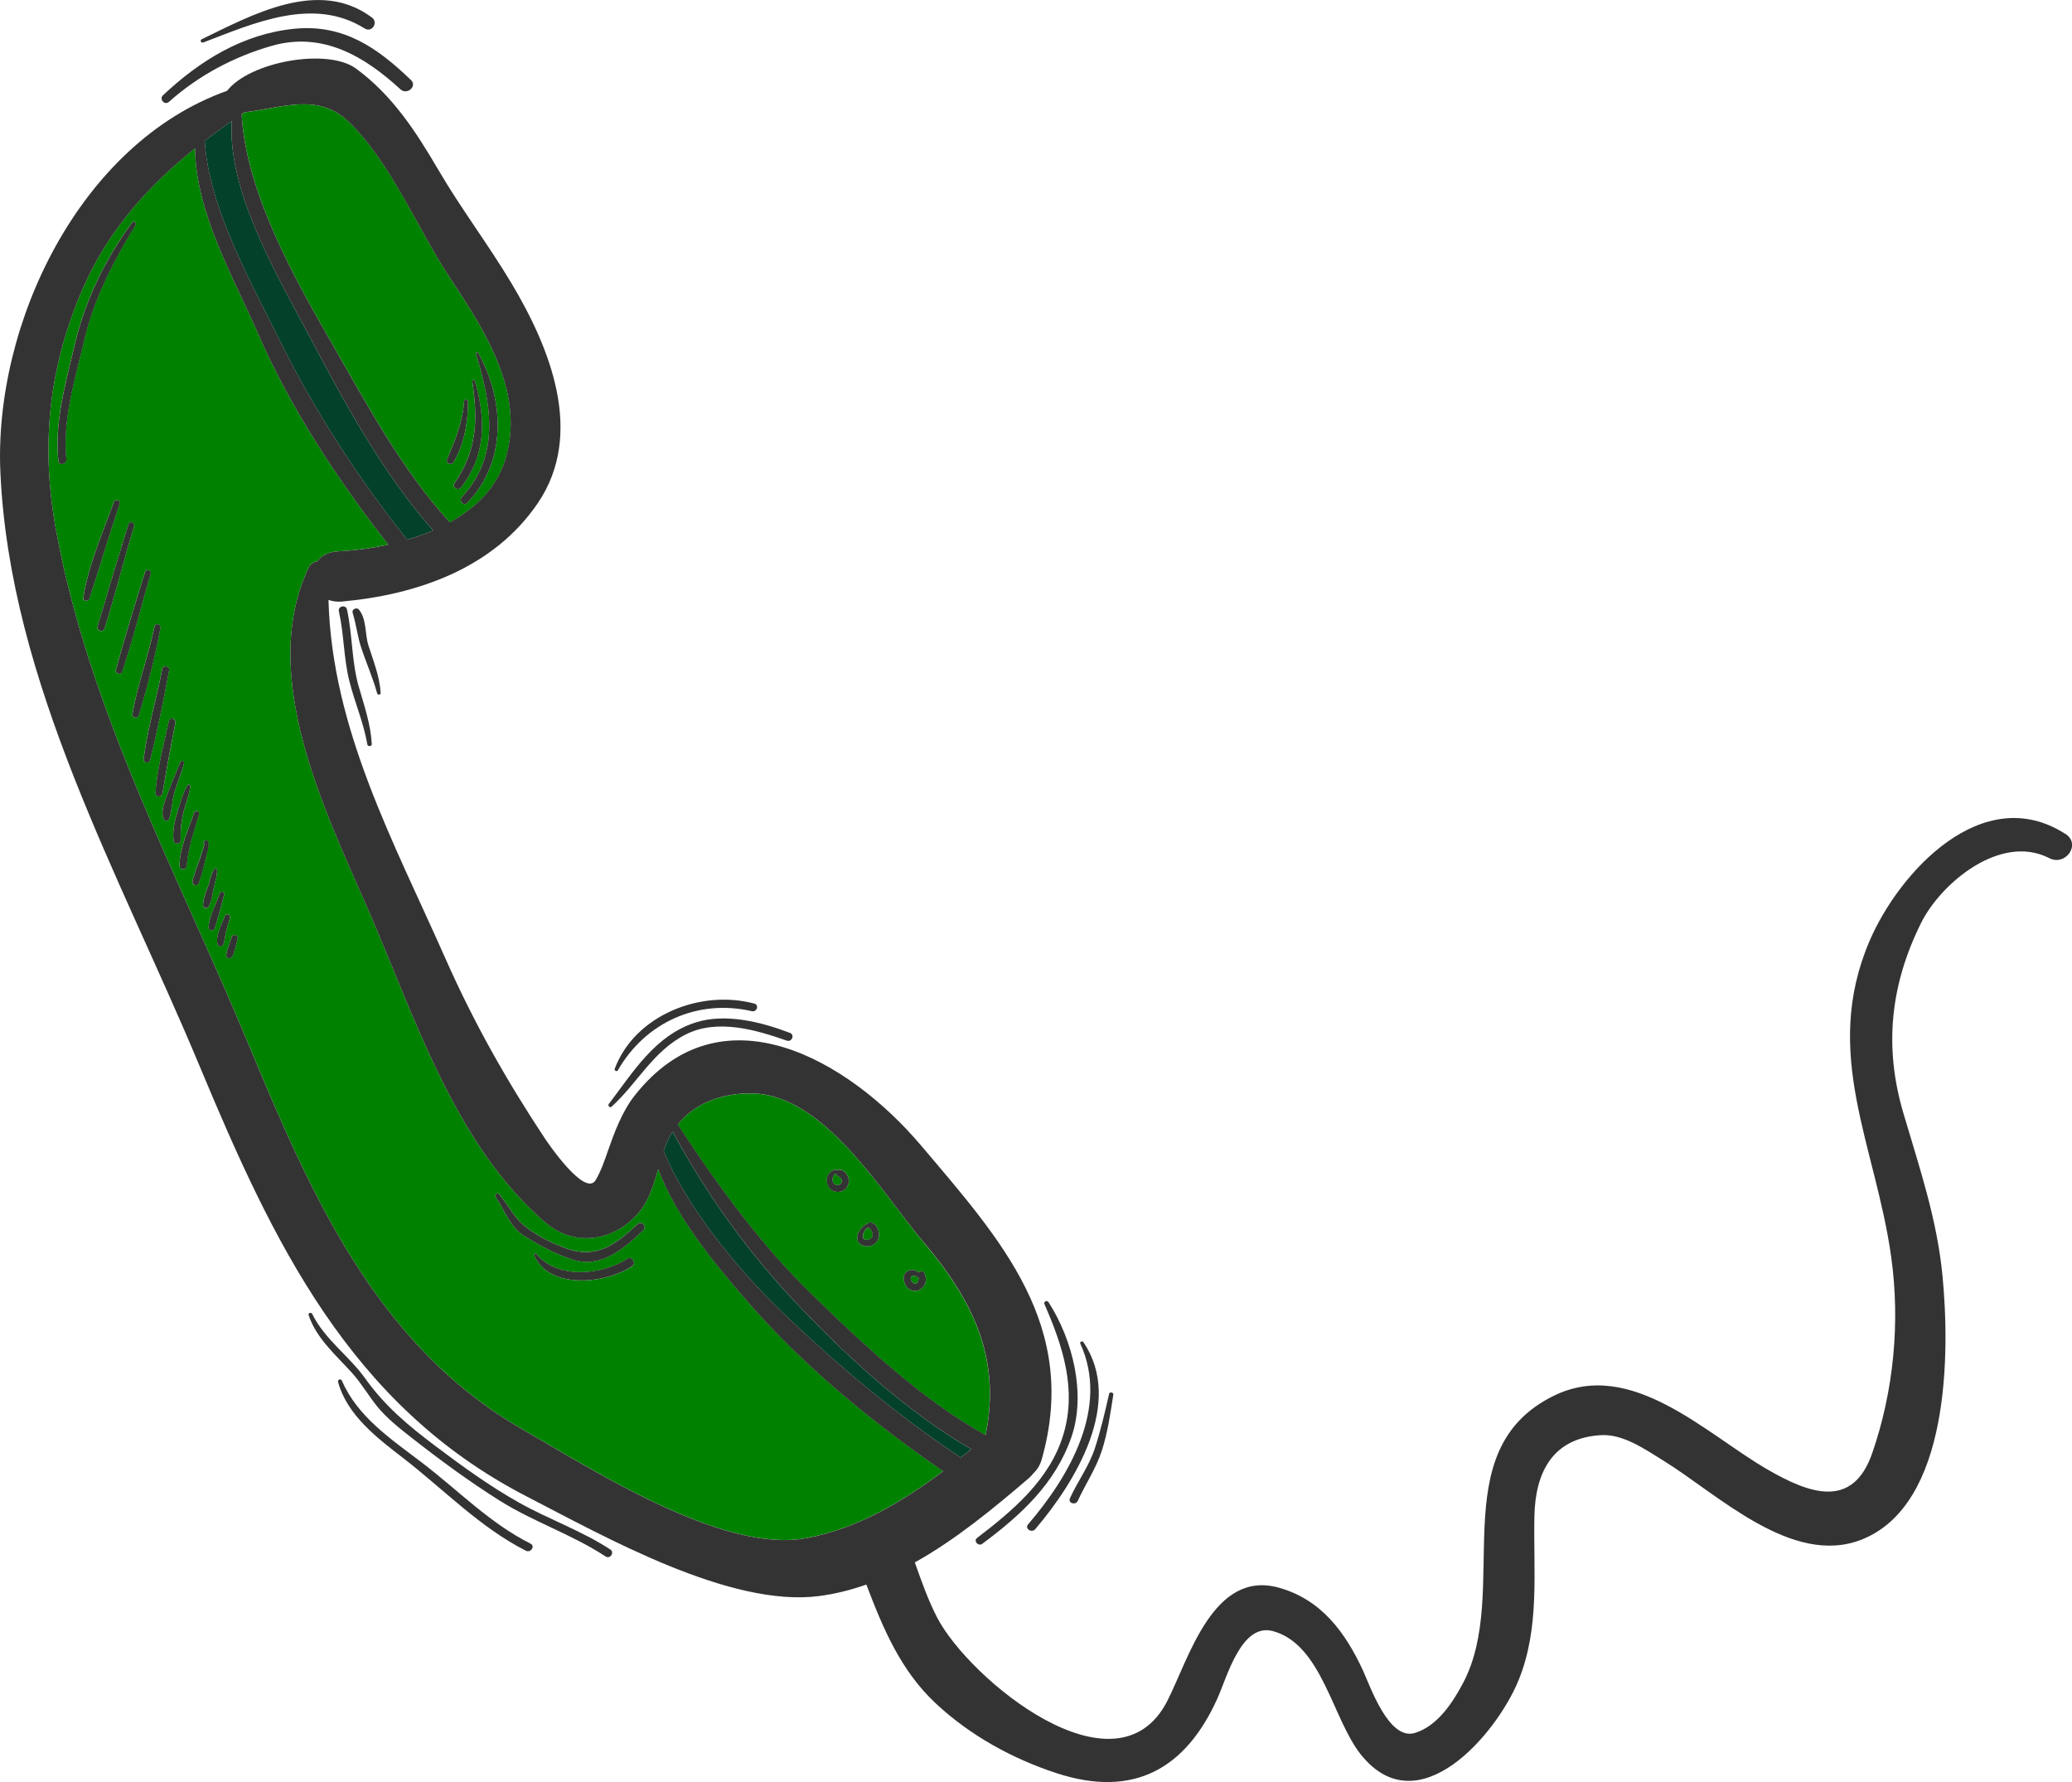 <svg width="300" height="258" viewBox="0 0 300 258" fill="none" xmlns="http://www.w3.org/2000/svg">
<g clip-path="url(#clip0_843_8854)">
<path d="M132.829 184.898C132.614 184.774 132.085 184.559 131.903 184.881C131.737 185.163 131.969 185.609 132.225 185.767C132.796 186.106 133.085 185.403 132.978 184.923C132.928 184.923 132.878 184.923 132.829 184.898Z" fill="#008100"/>
<path d="M125.719 177.684C125.372 177.89 125.116 178.221 125.008 178.618C124.926 178.925 124.868 179.396 125.281 179.487C125.785 179.595 126.356 179.355 126.356 178.776C126.356 178.238 126.042 178.039 125.727 177.684H125.719Z" fill="#008100"/>
<path d="M121.106 170.097C121.031 170.022 120.998 169.948 120.99 169.865C120.693 170.097 120.511 170.453 120.535 170.841C120.56 171.255 120.899 171.677 121.362 171.578C121.676 171.512 121.966 171.247 121.883 170.891C121.784 170.469 121.387 170.37 121.106 170.097Z" fill="#008100"/>
<path d="M65.129 75.634C68.825 73.598 71.842 70.711 73.115 66.69C76.133 57.151 70.403 48.15 65.294 40.456C60.524 33.275 56.639 23.496 50.405 17.564C46.032 13.394 40.683 15.661 35.4 16.265C35.268 16.356 35.127 16.447 34.995 16.538C35.59 27.757 42.576 40.191 48.024 49.672C53.175 58.616 58.143 67.973 65.129 75.634ZM69.221 51.095C73.107 57.979 73.38 66.914 67.65 72.821C67.13 73.359 66.377 72.498 66.882 71.952C72.52 65.871 71.106 58.434 68.915 51.203C68.858 51.021 69.13 50.938 69.221 51.095ZM68.742 55.149C70.362 60.651 70.379 65.888 66.749 70.579C66.311 71.15 65.394 70.562 65.807 69.958C69.073 65.184 69.197 60.8 68.378 55.224C68.345 54.984 68.667 54.917 68.742 55.149ZM67.196 58.111C67.221 57.739 67.766 57.772 67.766 58.136C67.766 61.114 67.204 64.382 65.642 66.963C65.344 67.451 64.501 67.063 64.724 66.516C65.89 63.704 66.989 61.213 67.196 58.111Z" fill="#008100"/>
<path d="M133.73 179.868C127.794 172.86 119.412 158.506 108.954 158.316C104.622 158.233 100.653 159.648 98.115 162.817C103.902 171.677 110.21 180.339 117.824 187.711C125.265 194.9 133.565 202.743 142.692 207.798C144.965 196.646 140.84 188.273 133.722 179.876L133.73 179.868ZM121.189 172.562C119.246 172.405 119.221 169.361 121.156 169.352C121.214 169.352 121.255 169.385 121.288 169.427C121.338 169.402 121.396 169.377 121.454 169.369C122.388 169.294 123.024 170.411 122.892 171.239C122.751 172.074 122.032 172.629 121.197 172.554L121.189 172.562ZM125.116 180.381C123.206 179.892 124.405 177.576 125.703 177.113C125.777 177.022 125.868 176.955 126.009 176.972C126.926 177.088 127.373 178.254 127.249 179.065C127.092 180.066 126.075 180.62 125.116 180.381ZM133.35 186.61C132.722 187.074 131.746 186.983 131.283 186.321C130.853 185.725 130.539 184.683 131.267 184.145C131.87 183.698 132.499 183.814 133.036 184.228C133.259 183.988 133.672 183.946 133.854 184.327C134.235 185.138 134.094 186.056 133.35 186.61Z" fill="#008100"/>
<path d="M97.396 163.834C96.916 164.587 96.503 165.415 96.18 166.333C96.147 166.424 96.122 166.515 96.089 166.606C99.305 174.739 107.085 184.029 112.913 189.655C120.924 197.391 129.803 204.878 139.104 211.025C139.608 210.628 140.12 210.222 140.625 209.817C131.06 204.266 122.024 195.877 114.6 187.918C107.779 180.604 102.124 172.596 97.387 163.834H97.396Z" fill="#04412A"/>
<path d="M58.953 78.148C60.235 77.776 61.499 77.329 62.715 76.808C55.398 68.485 49.851 58.235 44.734 48.547C40.278 40.108 32.911 27.781 33.556 17.514C32.225 18.441 30.919 19.392 29.638 20.377C30.225 30.073 36.351 40.919 40.526 49.349C45.527 59.459 51.901 69.313 58.945 78.148H58.953Z" fill="#04412A"/>
<path d="M95.296 169.253C94.692 171.354 94.039 173.514 92.791 175.152C89.443 179.553 83.408 180.811 78.919 176.955C65.799 165.671 60.02 147.106 53.332 131.742C47.098 117.438 37.326 97.839 44.668 82.211C44.924 81.656 45.42 81.342 45.932 81.267C46.528 80.473 47.511 79.894 48.909 79.82C51.149 79.712 53.671 79.398 56.225 78.843C48.942 69.553 42.072 59.12 37.401 48.382C33.846 40.216 28.323 30.743 28.241 21.46C21.47 26.913 15.675 33.357 12.053 41.614C7.027 53.072 5.853 64.506 8.118 76.808C12.946 103.051 25.653 126.398 35.805 150.779C44.841 172.48 54.282 194.685 75.694 206.971C85.954 212.861 104.696 224.957 116.758 222.681C124.264 221.267 130.597 217.453 136.557 212.985C126.339 205.97 116.03 197.514 108.019 188.19C103.389 182.796 97.925 176.252 95.296 169.245V169.253ZM9.606 66.483C9.681 67.236 8.532 67.493 8.449 66.731C7.854 61.039 9.524 55.405 10.813 49.912C12.326 43.484 15.212 37.568 19.097 32.24C19.329 31.918 19.825 32.24 19.61 32.58C16.443 37.701 13.6 43.227 12.211 49.126C10.888 54.76 9.011 60.634 9.598 66.475L9.606 66.483ZM12.053 86.529C12.806 81.789 14.864 77.205 16.468 72.705C16.667 72.159 17.51 72.432 17.32 72.986C15.757 77.528 14.426 82.136 12.922 86.695C12.764 87.166 11.963 87.05 12.045 86.537L12.053 86.529ZM14.137 90.674C15.592 85.743 17.08 80.812 18.601 75.906C18.767 75.385 19.56 75.65 19.403 76.171C17.923 81.102 16.675 86.099 15.129 91.005C14.922 91.65 13.938 91.328 14.129 90.682L14.137 90.674ZM16.782 96.937C18.089 92.205 19.535 87.497 20.999 82.815C21.164 82.285 21.966 82.55 21.809 83.079C20.412 87.787 19.246 92.577 17.692 97.235C17.493 97.83 16.609 97.533 16.774 96.937H16.782ZM19.172 103.423C19.874 99.105 21.511 94.968 22.371 90.674C22.487 90.112 23.313 90.401 23.214 90.947C22.429 95.191 21.321 99.46 20.073 103.589C19.924 104.085 19.081 103.944 19.163 103.423H19.172ZM21.726 110.083C21.594 110.613 20.718 110.447 20.784 109.909C21.354 105.5 22.66 101.189 23.495 96.821C23.603 96.258 24.595 96.441 24.487 97.003C23.686 101.371 22.784 105.773 21.726 110.083ZM22.52 114.807C22.735 111.291 23.735 107.808 24.463 104.375C24.595 103.754 25.521 104.068 25.397 104.681C24.727 108.073 24.099 111.448 23.537 114.857C23.429 115.485 22.478 115.477 22.52 114.807ZM24.496 118.555C24.38 118.902 23.9 118.935 23.727 118.613C23.173 117.554 23.909 115.858 24.289 114.84C24.851 113.318 25.521 111.845 26.116 110.331C26.248 110 26.728 110.158 26.645 110.505C26.281 111.928 25.694 113.277 25.265 114.675C24.884 115.932 24.909 117.347 24.496 118.555ZM25.14 121.74C24.942 120.284 25.289 118.786 25.736 117.405C26.133 116.172 26.488 114.791 27.158 113.682C27.265 113.508 27.546 113.607 27.538 113.806C27.464 114.956 26.934 116.081 26.662 117.198C26.281 118.695 26.091 120.11 26.174 121.649C26.207 122.236 25.223 122.319 25.149 121.732L25.14 121.74ZM27.025 125.364C26.976 126.034 25.976 125.984 25.984 125.314C26.033 122.65 27.273 120.143 28.117 117.661C28.265 117.215 28.935 117.438 28.803 117.885C28.075 120.375 27.224 122.749 27.017 125.355L27.025 125.364ZM29.919 123.676C29.572 125.066 29.266 126.514 28.77 127.854C28.555 128.433 27.72 128.152 27.86 127.556C28.174 126.299 28.695 125.082 29.101 123.85C29.216 123.494 29.34 123.146 29.431 122.782C29.481 122.584 29.539 122.394 29.58 122.195C29.58 122.162 29.596 122.17 29.596 122.145C29.481 122.071 29.415 121.914 29.547 121.798C29.63 121.732 29.679 121.69 29.787 121.666C29.869 121.649 29.952 121.674 30.002 121.74C30.407 122.212 30.018 123.171 29.894 123.676H29.919ZM29.398 131.056C29.398 130.021 29.96 128.872 30.266 127.887C30.481 127.192 30.622 126.307 31.109 125.753C31.2 125.653 31.382 125.728 31.399 125.852C31.515 126.679 31.126 127.68 30.952 128.491C30.754 129.401 30.68 130.526 30.159 131.312C29.927 131.668 29.39 131.469 29.398 131.064V131.056ZM30.2 134.216C30.357 132.545 31.275 130.898 31.829 129.327C31.969 128.929 32.556 129.128 32.449 129.525C32.011 131.13 31.614 132.793 31.101 134.373C30.944 134.861 30.159 134.737 30.2 134.208V134.216ZM32.755 134.729C32.581 135.391 32.589 136.135 32.316 136.748C32.151 137.128 31.614 137.136 31.506 136.706C31.167 135.44 32.135 133.802 32.548 132.628C32.721 132.148 33.441 132.379 33.3 132.876C33.127 133.496 32.92 134.108 32.755 134.729ZM33.664 138.435C33.457 138.874 32.647 138.832 32.746 138.27C32.895 137.385 33.275 136.516 33.556 135.664C33.738 135.118 34.557 135.391 34.4 135.937C34.168 136.756 34.019 137.658 33.664 138.435ZM91.576 183.276C87.888 185.866 79.58 186.809 77.356 181.779C77.273 181.58 77.53 181.382 77.678 181.564C80.737 185.27 87.169 184.633 90.865 182.234C91.468 181.837 92.171 182.862 91.576 183.284V183.276ZM93.13 178.114C90.311 180.786 86.963 183.756 82.763 182.316C80.233 181.456 77.951 180.248 75.711 178.8C73.892 177.626 72.941 175.011 71.776 173.307C71.552 172.976 71.974 172.562 72.255 172.885C73.454 174.267 74.322 176.078 75.703 177.286C77.464 178.817 79.969 180.058 82.151 180.794C86.566 182.292 89.269 180.05 92.328 177.204C92.898 176.674 93.7 177.576 93.13 178.114Z" fill="#008100"/>
<path d="M24.463 14.743C28.753 10.921 33.846 8.216 39.352 6.635C46.726 4.526 52.819 8.183 57.978 12.931C58.929 13.808 60.458 12.493 59.499 11.583C54.721 6.991 49.793 3.459 42.626 4.162C35.21 4.89 28.935 8.77 23.603 13.792C22.999 14.354 23.834 15.297 24.454 14.751L24.463 14.743Z" fill="#333333"/>
<path d="M29.44 6.147C36.822 3.318 45.395 -0.521 52.795 4.12C53.845 4.782 54.828 3.26 53.845 2.532C46.156 -3.202 36.558 2.118 29.2 5.684C28.894 5.833 29.126 6.263 29.431 6.147H29.44Z" fill="#333333"/>
<path d="M50.24 88.251C50.075 87.489 48.893 87.746 49.066 88.507C49.819 91.866 49.752 95.299 50.587 98.625C51.364 101.719 52.646 104.607 53.183 107.775C53.241 108.131 53.845 108.09 53.828 107.726C53.671 104.838 52.737 102.174 51.943 99.411C50.901 95.796 51.05 91.94 50.24 88.251Z" fill="#333333"/>
<path d="M55.117 100.337C54.977 97.963 54.067 95.704 53.348 93.462C52.819 91.799 53.108 89.665 51.968 88.258C51.645 87.861 50.901 88.209 51.058 88.722C51.571 90.36 51.744 92.072 52.273 93.694C53.009 95.944 53.977 98.087 54.605 100.379C54.679 100.643 55.126 100.635 55.109 100.337H55.117Z" fill="#333333"/>
<path d="M88.352 224.328C84.201 221.615 79.481 219.985 75.165 217.561C70.833 215.128 66.807 212.2 62.847 209.213C59.011 206.317 55.688 203.513 52.885 199.583C50.496 196.241 47.057 193.99 45.197 190.218C45.065 189.945 44.577 190.102 44.684 190.4C45.825 193.817 48.644 196.191 50.992 198.797C52.356 200.311 53.365 202.098 54.654 203.678C56.06 205.383 57.837 206.781 59.565 208.138C63.691 211.372 67.932 214.491 72.371 217.279C77.282 220.357 82.846 222.169 87.682 225.346C88.343 225.776 89.021 224.758 88.36 224.328H88.352Z" fill="#333333"/>
<path d="M76.819 223.493C70.916 220.539 66.311 215.741 61.103 211.769C56.713 208.419 51.736 205.134 49.496 199.873C49.364 199.558 48.851 199.749 48.942 200.071C50.265 204.911 54.621 208.204 58.416 211.132C64.236 215.633 69.544 221.184 76.149 224.518C76.844 224.866 77.53 223.848 76.827 223.501L76.819 223.493Z" fill="#333333"/>
<path d="M16.477 72.705C14.865 77.206 12.814 81.789 12.062 86.53C11.979 87.043 12.781 87.158 12.938 86.687C14.435 82.128 15.766 77.528 17.337 72.978C17.527 72.432 16.675 72.151 16.485 72.697L16.477 72.705Z" fill="#333333"/>
<path d="M18.601 75.898C17.08 80.813 15.592 85.735 14.137 90.666C13.947 91.311 14.931 91.642 15.137 90.989C16.683 86.083 17.932 81.086 19.412 76.155C19.569 75.634 18.767 75.369 18.61 75.89L18.601 75.898Z" fill="#333333"/>
<path d="M21.007 82.815C19.544 87.498 18.097 92.205 16.791 96.937C16.626 97.533 17.51 97.831 17.709 97.235C19.263 92.577 20.42 87.787 21.826 83.08C21.983 82.55 21.173 82.285 21.015 82.815H21.007Z" fill="#333333"/>
<path d="M22.379 90.674C21.52 94.968 19.883 99.105 19.18 103.424C19.097 103.953 19.941 104.085 20.089 103.589C21.338 99.461 22.445 95.192 23.231 90.948C23.33 90.393 22.503 90.104 22.388 90.674H22.379Z" fill="#333333"/>
<path d="M23.504 96.821C22.669 101.19 21.363 105.5 20.792 109.909C20.726 110.447 21.602 110.613 21.735 110.083C22.801 105.773 23.694 101.372 24.496 97.003C24.603 96.441 23.611 96.259 23.504 96.821Z" fill="#333333"/>
<path d="M24.454 104.375C23.727 107.808 22.727 111.291 22.512 114.807C22.47 115.477 23.429 115.486 23.528 114.857C24.091 111.448 24.711 108.073 25.389 104.681C25.512 104.069 24.587 103.746 24.454 104.375Z" fill="#333333"/>
<path d="M26.116 110.332C25.521 111.837 24.852 113.318 24.289 114.84C23.909 115.858 23.181 117.562 23.727 118.613C23.901 118.936 24.38 118.903 24.496 118.555C24.909 117.356 24.885 115.941 25.265 114.675C25.686 113.277 26.282 111.92 26.645 110.505C26.736 110.158 26.249 110.001 26.116 110.332Z" fill="#333333"/>
<path d="M26.662 117.198C26.943 116.082 27.464 114.965 27.538 113.806C27.555 113.608 27.265 113.509 27.158 113.682C26.48 114.791 26.125 116.173 25.736 117.405C25.298 118.787 24.942 120.284 25.141 121.74C25.224 122.32 26.199 122.245 26.166 121.658C26.083 120.119 26.273 118.704 26.654 117.207L26.662 117.198Z" fill="#333333"/>
<path d="M28.125 117.662C27.282 120.135 26.042 122.65 25.992 125.314C25.976 125.984 26.976 126.034 27.034 125.364C27.241 122.75 28.092 120.383 28.82 117.893C28.952 117.446 28.282 117.223 28.134 117.67L28.125 117.662Z" fill="#333333"/>
<path d="M29.804 121.666C29.696 121.691 29.646 121.724 29.564 121.798C29.423 121.914 29.489 122.071 29.613 122.146C29.613 122.171 29.589 122.162 29.597 122.196C29.556 122.394 29.498 122.593 29.448 122.783C29.349 123.139 29.233 123.494 29.117 123.85C28.704 125.083 28.183 126.291 27.877 127.557C27.729 128.152 28.572 128.434 28.787 127.854C29.283 126.514 29.597 125.066 29.936 123.676C30.06 123.172 30.448 122.204 30.043 121.741C29.985 121.674 29.903 121.65 29.828 121.666H29.804Z" fill="#333333"/>
<path d="M31.407 125.844C31.391 125.72 31.201 125.645 31.118 125.745C30.63 126.299 30.49 127.184 30.275 127.879C29.969 128.864 29.407 130.022 29.407 131.048C29.407 131.453 29.936 131.652 30.167 131.296C30.688 130.51 30.763 129.385 30.961 128.475C31.135 127.664 31.523 126.663 31.407 125.836V125.844Z" fill="#333333"/>
<path d="M31.829 129.327C31.275 130.89 30.349 132.545 30.2 134.216C30.15 134.746 30.936 134.87 31.101 134.382C31.614 132.801 32.011 131.138 32.449 129.533C32.556 129.128 31.969 128.938 31.829 129.335V129.327Z" fill="#333333"/>
<path d="M32.548 132.636C32.127 133.811 31.159 135.449 31.506 136.715C31.622 137.145 32.151 137.137 32.317 136.756C32.589 136.136 32.581 135.399 32.755 134.737C32.912 134.117 33.127 133.505 33.3 132.884C33.441 132.396 32.722 132.156 32.548 132.636Z" fill="#333333"/>
<path d="M33.565 135.664C33.276 136.516 32.895 137.377 32.755 138.27C32.664 138.841 33.474 138.874 33.672 138.436C34.028 137.666 34.185 136.756 34.408 135.937C34.565 135.391 33.747 135.118 33.565 135.664Z" fill="#333333"/>
<path d="M19.618 32.588C19.825 32.249 19.337 31.926 19.106 32.249C15.22 37.569 12.335 43.484 10.822 49.92C9.532 55.414 7.862 61.048 8.458 66.74C8.54 67.501 9.689 67.236 9.615 66.492C9.028 60.651 10.905 54.777 12.227 49.143C13.616 43.244 16.46 37.718 19.627 32.596L19.618 32.588Z" fill="#333333"/>
<path d="M66.882 71.952C66.377 72.49 67.129 73.359 67.65 72.821C73.379 66.914 73.107 57.979 69.221 51.095C69.13 50.938 68.866 51.021 68.915 51.203C71.098 58.434 72.52 65.871 66.882 71.952Z" fill="#333333"/>
<path d="M65.815 69.958C65.402 70.562 66.32 71.15 66.758 70.579C70.387 65.88 70.371 60.643 68.75 55.149C68.684 54.918 68.353 54.992 68.386 55.224C69.205 60.8 69.081 65.185 65.815 69.958Z" fill="#333333"/>
<path d="M65.642 66.963C67.204 64.382 67.766 61.114 67.766 58.136C67.766 57.763 67.221 57.739 67.196 58.111C66.989 61.213 65.898 63.704 64.724 66.516C64.501 67.054 65.344 67.451 65.642 66.963Z" fill="#333333"/>
<path d="M121.189 172.563C122.032 172.629 122.743 172.083 122.884 171.247C123.024 170.42 122.388 169.303 121.445 169.377C121.388 169.377 121.338 169.41 121.28 169.435C121.247 169.394 121.214 169.361 121.148 169.361C119.205 169.369 119.23 172.405 121.181 172.571L121.189 172.563ZM120.991 169.866C120.991 169.94 121.032 170.023 121.107 170.097C121.388 170.37 121.784 170.469 121.884 170.891C121.966 171.247 121.677 171.512 121.363 171.578C120.9 171.677 120.561 171.255 120.536 170.842C120.511 170.453 120.701 170.105 120.991 169.866Z" fill="#333333"/>
<path d="M125.116 180.381C126.075 180.629 127.092 180.075 127.249 179.065C127.381 178.255 126.927 177.088 126.009 176.972C125.877 176.956 125.777 177.022 125.703 177.113C124.405 177.576 123.198 179.893 125.116 180.381ZM125 178.61C125.108 178.213 125.372 177.882 125.711 177.675C126.025 178.031 126.34 178.222 126.34 178.768C126.34 179.338 125.769 179.578 125.265 179.479C124.86 179.396 124.909 178.925 124.992 178.61H125Z" fill="#333333"/>
<path d="M133.35 186.61C134.094 186.064 134.226 185.138 133.854 184.327C133.681 183.946 133.259 183.996 133.036 184.228C132.49 183.814 131.862 183.698 131.267 184.145C130.539 184.683 130.853 185.725 131.283 186.321C131.755 186.974 132.73 187.065 133.35 186.61ZM131.903 184.881C132.094 184.559 132.614 184.774 132.829 184.898C132.879 184.923 132.929 184.914 132.978 184.923C133.086 185.402 132.796 186.106 132.226 185.766C131.97 185.609 131.746 185.163 131.903 184.881Z" fill="#333333"/>
<path d="M92.328 177.212C89.269 180.058 86.558 182.3 82.151 180.803C79.969 180.058 77.464 178.825 75.703 177.295C74.322 176.087 73.454 174.275 72.255 172.893C71.974 172.571 71.552 172.993 71.776 173.315C72.941 175.011 73.892 177.634 75.711 178.809C77.96 180.257 80.233 181.464 82.763 182.325C86.971 183.756 90.311 180.794 93.13 178.122C93.7 177.584 92.898 176.683 92.328 177.212Z" fill="#333333"/>
<path d="M90.857 182.226C87.161 184.625 80.729 185.262 77.671 181.556C77.522 181.382 77.265 181.58 77.348 181.771C79.564 186.801 87.88 185.858 91.568 183.268C92.163 182.854 91.46 181.829 90.857 182.217V182.226Z" fill="#333333"/>
<path d="M153.968 207.682C152.009 214.21 146.668 218.686 141.477 222.657C140.89 223.104 141.65 223.939 142.229 223.509C147.809 219.356 152.794 214.814 155.126 208.063C157.284 201.817 155.324 194.007 151.819 188.538C151.587 188.183 151.058 188.439 151.232 188.836C153.886 194.892 155.928 201.155 153.968 207.682Z" fill="#333333"/>
<path d="M148.851 220.704C148.33 221.316 149.372 221.995 149.893 221.391C155.68 214.599 162.773 203.049 156.87 194.329C156.697 194.073 156.291 194.255 156.424 194.553C160.64 203.786 154.828 213.73 148.851 220.704Z" fill="#333333"/>
<path d="M156.044 217.304C157.168 214.847 158.673 212.646 159.516 210.073C160.376 207.442 160.772 204.654 161.194 201.924C161.252 201.577 160.657 201.469 160.582 201.808C159.979 204.481 159.359 207.136 158.507 209.734C157.664 212.299 156.019 214.483 154.911 216.924C154.597 217.627 155.729 217.982 156.044 217.296V217.304Z" fill="#333333"/>
<path d="M88.542 160.236C92.345 156.778 94.552 152.145 99.322 149.754C103.886 147.462 109.425 149.092 113.922 150.664C114.658 150.92 115.104 149.812 114.369 149.539C110.227 147.967 105.01 146.626 100.637 148.058C94.792 149.977 91.692 155.189 88.145 159.839C87.955 160.087 88.302 160.451 88.542 160.228V160.236Z" fill="#333333"/>
<path d="M89.46 154.957C93.444 148.016 101.025 144.583 108.863 146.403C109.582 146.568 109.954 145.501 109.226 145.303C101.488 143.218 91.931 146.949 89.005 154.734C88.906 155.007 89.319 155.214 89.468 154.957H89.46Z" fill="#333333"/>
<path d="M299.016 120.723C287.062 113.054 274.951 126.282 270.685 136.243C263.707 152.558 271.569 165.795 273.826 182.002C275.141 191.442 274.19 201.387 271.081 210.371C268.229 218.636 261.888 216.196 255.953 212.779C247.024 207.641 236.177 196.555 224.934 202.098C208.739 210.082 218.874 230.442 211.814 243.712C210.309 246.55 208.11 249.884 204.886 250.893C201.083 252.085 198.396 244.134 197.313 241.793C194.767 236.308 191.287 231.592 185.21 229.879C175.678 227.182 172.156 240.08 169.031 246.227C161.649 260.755 140.261 243.059 135.673 234.165C134.367 231.633 133.408 228.903 132.457 226.206C138.434 222.872 143.874 218.363 148.925 214.045C149.206 213.805 149.438 213.548 149.636 213.292C150.149 212.812 150.579 212.175 150.827 211.298C156.283 192.013 144.99 179.578 133.35 165.837C122.875 153.468 104.407 142.647 91.849 158.672C90.071 160.939 88.947 163.967 88.004 166.664C87.5 168.12 87.037 169.493 86.26 170.834C84.731 173.473 79.2 165.299 78.877 164.802C73.338 156.446 68.593 148.033 64.526 138.849C57.002 121.84 48.066 105.599 47.561 86.852C48.115 87.059 48.76 87.158 49.512 87.092C60.458 86.099 71.487 82.252 77.877 72.829C84.714 62.744 79.58 50.26 74.049 41.002C70.71 35.418 66.774 30.239 63.484 24.621C60.227 19.053 56.812 13.783 51.546 9.928C47.421 6.908 36.202 8.902 32.879 13.146C11.533 20.749 -0.934 46.934 0.058 68.444C1.455 98.898 17.419 126.812 28.886 154.312C39.459 179.669 50.628 203.438 76.215 216.634C87.632 222.525 105.696 232.75 118.577 231.079C120.941 230.773 123.223 230.194 125.438 229.416C127.852 235.77 130.423 241.9 135.508 246.641C140.443 251.249 146.553 254.616 152.943 256.71C164.236 260.416 171.735 255.998 176.29 245.847C177.679 242.753 179.754 234.893 184.326 236.159C191.411 238.111 192.923 248.866 197.032 254.021C205.357 264.461 216.716 250.976 219.85 243.315C222.991 235.646 221.991 227.546 222.164 219.48C222.305 213.126 224.818 208.171 231.829 207.782C235.045 207.6 238.244 209.875 240.84 211.472C248.62 216.254 259.441 226.876 269.519 222.913C282.358 217.867 282.325 195.794 281.25 184.708C280.456 176.476 277.894 168.997 275.571 161.113C272.751 151.532 273.71 142.564 278.142 133.637C281.01 127.863 289.65 120.623 296.702 124.239C299.066 125.455 301.381 122.22 299.033 120.715L299.016 120.723ZM108.962 158.308C119.42 158.498 127.794 172.861 133.739 179.86C140.857 188.257 144.982 196.629 142.708 207.782C133.581 202.727 125.281 194.892 117.841 187.694C110.218 180.323 103.919 171.661 98.132 162.8C100.662 159.632 104.638 158.225 108.97 158.3L108.962 158.308ZM96.181 166.333C96.503 165.415 96.916 164.587 97.396 163.834C102.125 172.596 107.788 180.604 114.608 187.918C122.032 195.885 131.068 204.266 140.633 209.817C140.129 210.222 139.625 210.628 139.112 211.025C129.803 204.878 120.933 197.382 112.922 189.655C107.093 184.029 99.306 174.73 96.098 166.606C96.131 166.515 96.156 166.424 96.189 166.333H96.181ZM35.392 16.257C40.675 15.653 46.024 13.386 50.397 17.556C56.622 23.496 60.516 33.275 65.286 40.448C70.395 48.134 76.124 57.143 73.107 66.682C71.834 70.695 68.825 73.59 65.121 75.626C58.135 67.965 53.158 58.608 48.016 49.664C42.568 40.183 35.582 27.748 34.987 16.53C35.119 16.439 35.26 16.348 35.392 16.257ZM33.557 17.515C32.904 27.782 40.27 40.109 44.734 48.547C49.851 58.235 55.399 68.486 62.715 76.809C61.492 77.33 60.227 77.777 58.953 78.149C51.91 69.313 45.536 59.46 40.534 49.35C36.359 40.919 30.233 30.073 29.646 20.377C30.928 19.392 32.234 18.441 33.565 17.515H33.557ZM116.758 222.69C104.696 224.973 85.954 212.87 75.695 206.979C54.291 194.694 44.841 172.497 35.805 150.788C25.653 126.406 12.947 103.059 8.119 76.817C5.853 64.515 7.027 53.081 12.054 41.623C15.675 33.366 21.47 26.913 28.241 21.469C28.323 30.743 33.846 40.224 37.401 48.39C42.08 59.129 48.942 69.561 56.225 78.852C53.671 79.415 51.149 79.721 48.909 79.828C47.512 79.894 46.528 80.474 45.933 81.276C45.42 81.359 44.924 81.665 44.668 82.219C37.327 97.839 47.098 117.447 53.332 131.751C60.02 147.106 65.807 165.679 78.919 176.964C83.408 180.819 89.443 179.562 92.791 175.16C94.04 173.522 94.693 171.355 95.296 169.262C97.917 176.277 103.381 182.821 108.019 188.207C116.03 197.531 126.339 205.986 136.558 213.002C130.597 217.47 124.264 221.275 116.758 222.698V222.69Z" fill="#333333"/>
</g>
<defs>
<clipPath id="clip0_843_8854">
<rect width="300" height="258" fill="white"/>
</clipPath>
</defs>
</svg>
